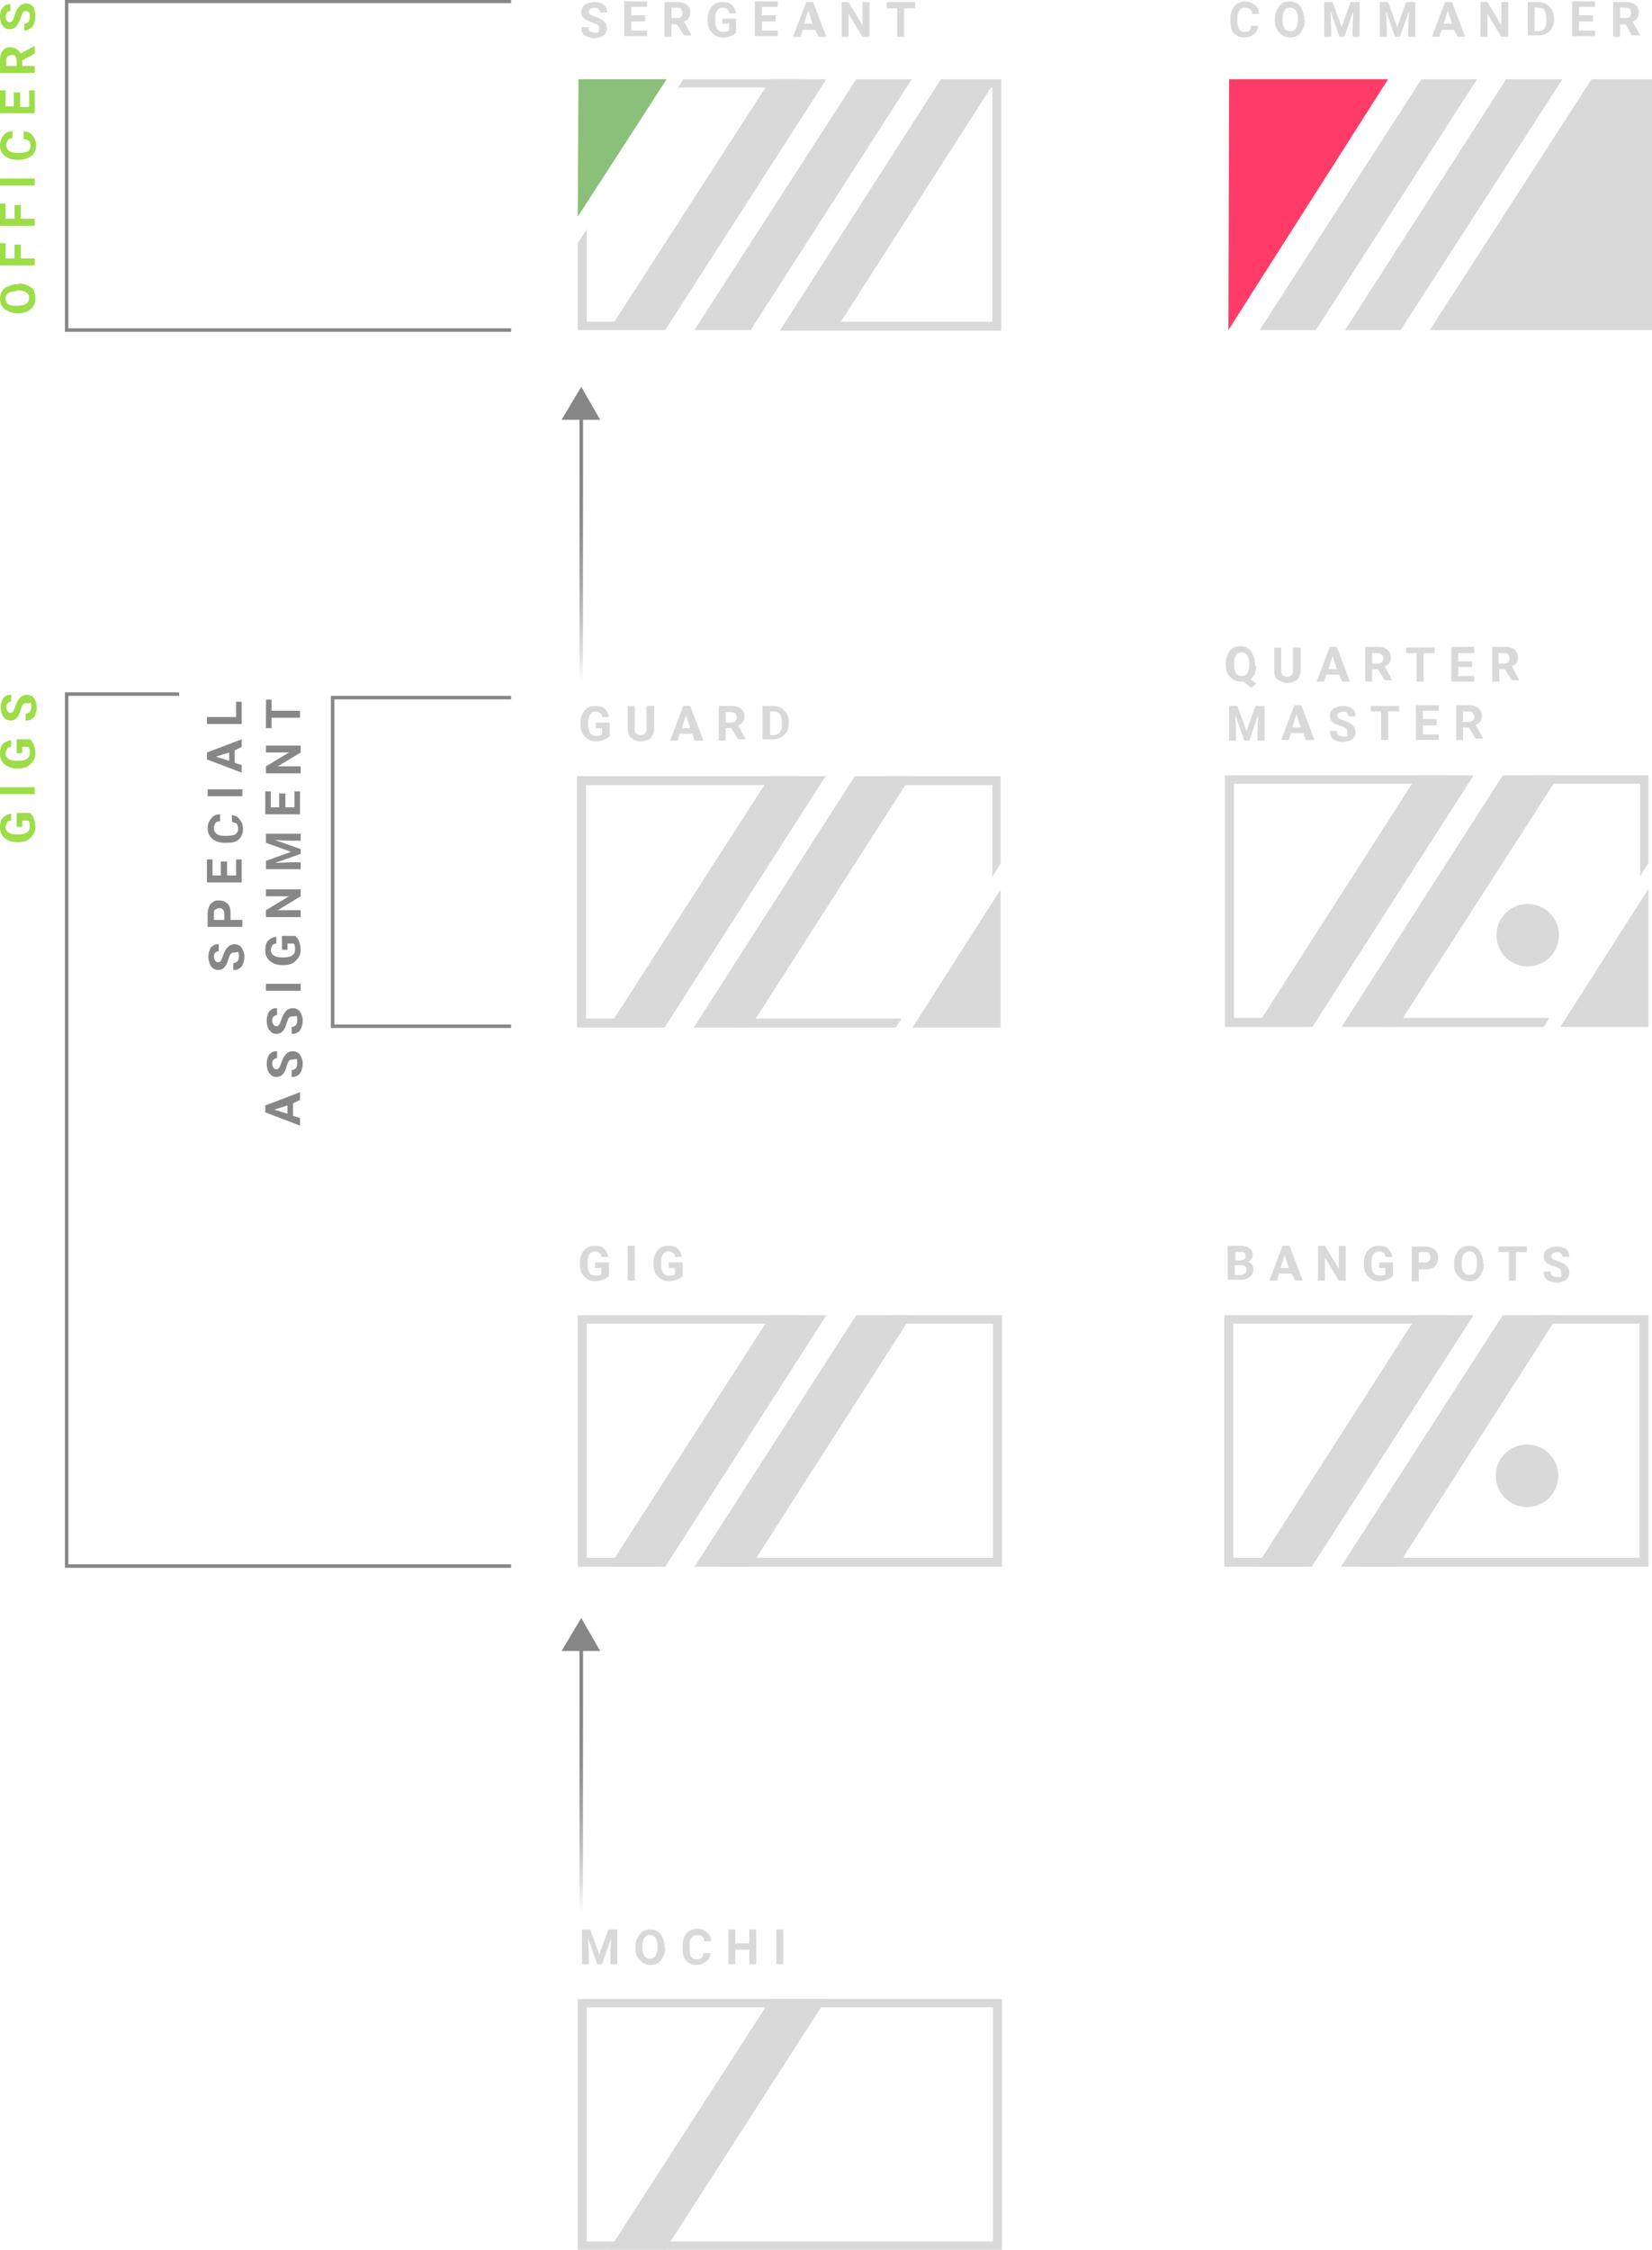 <?xml version="1.0" encoding="utf-8"?>
<!-- Generator: Adobe Illustrator 26.0.2, SVG Export Plug-In . SVG Version: 6.00 Build 0)  -->
<svg version="1.1" xmlns="http://www.w3.org/2000/svg" xmlns:xlink="http://www.w3.org/1999/xlink" x="0px" y="0px"
	 viewBox="0 0 237.9 323.8" style="enable-background:new 0 0 237.9 323.8;" xml:space="preserve">
<style type="text/css">
	.st0{fill:#8AC07A;}
	.st1{fill:#D9D9D9;}
	.st2{fill:#9CDD48;}
	.st3{fill:#878787;}
	.st4{fill:#FF3C67;}
	.st5{fill:none;stroke:#878787;stroke-width:0.5;stroke-miterlimit:10;}
	.st6{fill:none;stroke:url(#SVGID_1_);stroke-width:0.5;stroke-miterlimit:10;}
	.st7{fill:none;stroke:url(#SVGID_00000018201819366563588220000009316763398670825116_);stroke-width:0.5;stroke-miterlimit:10;}
	.st8{fill:none;stroke:url(#SVGID_00000178187327573955348510000010834219996293762209_);stroke-width:0.5;stroke-miterlimit:10;}
	.st9{fill:none;stroke:url(#SVGID_00000052102991664726277600000010290167835144413569_);stroke-width:0.5;stroke-miterlimit:10;}
</style>
<g id="Layer_1">
	<g>
		<polygon class="st0" points="96,11.4 83.3,11.4 83.2,31.2 		"/>
		<g>
			<polygon class="st1" points="123.3,11.4 100,47.5 108.1,47.5 131.3,11.4 			"/>
			<polygon class="st1" points="115.4,11.4 113.7,11.4 111,11.4 87.7,47.5 95.8,47.5 119,11.4 			"/>
			<path class="st1" d="M143.6,11.4H141h-5.5l-23.2,36.2h3.9h4.1h23.9V11.4H143.6z M143,46.3h-21.9l21.6-33.7h0.2V46.3z"/>
		</g>
		<g>
			<polygon class="st1" points="115.2,11.4 98.4,11.4 97.7,12.5 97.6,12.6 114.3,12.6 			"/>
			<polygon class="st1" points="92.1,46.3 84.5,46.3 84.5,33 83.2,35 83.2,47.5 91.3,47.5 			"/>
		</g>
		<g>
			<path class="st1" d="M86.3,4c0-0.2-0.1-0.3-0.2-0.4c-0.1-0.1-0.4-0.2-0.7-0.3C85,3.1,84.7,3,84.5,2.9c-0.6-0.3-0.8-0.7-0.8-1.2
				c0-0.3,0.1-0.5,0.2-0.7c0.2-0.2,0.4-0.4,0.7-0.5c0.3-0.1,0.6-0.2,1-0.2c0.4,0,0.7,0.1,1,0.2c0.3,0.1,0.5,0.3,0.6,0.5
				c0.2,0.2,0.2,0.5,0.2,0.8h-1c0-0.2-0.1-0.4-0.2-0.5c-0.1-0.1-0.3-0.2-0.6-0.2c-0.3,0-0.4,0.1-0.6,0.2c-0.1,0.1-0.2,0.2-0.2,0.4
				c0,0.2,0.1,0.3,0.2,0.4c0.2,0.1,0.4,0.2,0.7,0.3c0.6,0.2,1,0.4,1.3,0.7s0.4,0.6,0.4,1c0,0.4-0.2,0.8-0.5,1
				c-0.3,0.2-0.8,0.4-1.3,0.4c-0.4,0-0.7-0.1-1-0.2c-0.3-0.1-0.6-0.3-0.7-0.6c-0.2-0.2-0.2-0.5-0.2-0.8h1c0,0.5,0.3,0.8,1,0.8
				c0.2,0,0.4,0,0.6-0.1C86.2,4.3,86.3,4.2,86.3,4z"/>
			<path class="st1" d="M92.9,3.1h-2v1.3h2.3v0.8h-3.3v-5h3.3v0.8h-2.3v1.2h2V3.1z"/>
			<path class="st1" d="M97.5,3.5h-0.8v1.8h-1v-5h1.8c0.6,0,1,0.1,1.4,0.4s0.5,0.6,0.5,1.1c0,0.3-0.1,0.6-0.2,0.8
				c-0.1,0.2-0.4,0.4-0.7,0.5l1.1,2v0h-1.1L97.5,3.5z M96.7,2.6h0.8c0.3,0,0.5-0.1,0.6-0.2c0.1-0.1,0.2-0.3,0.2-0.5
				c0-0.2-0.1-0.4-0.2-0.6c-0.1-0.1-0.3-0.2-0.6-0.2h-0.8V2.6z"/>
			<path class="st1" d="M106,4.7c-0.2,0.2-0.4,0.4-0.8,0.5c-0.3,0.1-0.7,0.2-1.1,0.2c-0.4,0-0.8-0.1-1.1-0.3
				c-0.3-0.2-0.6-0.5-0.8-0.8c-0.2-0.4-0.3-0.8-0.3-1.3V2.7c0-0.5,0.1-0.9,0.3-1.3c0.2-0.4,0.4-0.6,0.7-0.8c0.3-0.2,0.7-0.3,1.1-0.3
				c0.6,0,1.1,0.1,1.4,0.4c0.3,0.3,0.5,0.7,0.6,1.2h-1c0-0.3-0.1-0.5-0.3-0.6c-0.2-0.1-0.4-0.2-0.6-0.2c-0.3,0-0.6,0.1-0.8,0.4
				S103,2.1,103,2.6V3c0,0.5,0.1,0.9,0.3,1.2s0.5,0.4,0.9,0.4c0.4,0,0.7-0.1,0.8-0.2V3.4H104V2.7h2V4.7z"/>
			<path class="st1" d="M111.7,3.1h-2v1.3h2.3v0.8h-3.3v-5h3.3v0.8h-2.3v1.2h2V3.1z"/>
			<path class="st1" d="M117.4,4.3h-1.8l-0.3,1h-1.1l1.9-5h1l1.9,5h-1.1L117.4,4.3z M115.8,3.4h1.2l-0.6-1.9L115.8,3.4z"/>
			<path class="st1" d="M125.2,5.3h-1l-2-3.3v3.3h-1v-5h1l2,3.3V0.3h1V5.3z"/>
			<path class="st1" d="M131.7,1.2h-1.5v4.1h-1V1.2h-1.5V0.3h4.1V1.2z"/>
		</g>
	</g>
	<g>
		<path class="st2" d="M2.7,40.8c0.5,0,0.9,0.1,1.3,0.3s0.7,0.4,0.9,0.7C5,42.2,5.1,42.5,5.1,43c0,0.4-0.1,0.8-0.3,1.1
			S4.3,44.6,4,44.8c-0.4,0.2-0.8,0.3-1.3,0.3H2.5c-0.5,0-0.9-0.1-1.3-0.3c-0.4-0.2-0.7-0.4-0.9-0.7C0.1,43.8,0,43.4,0,43
			s0.1-0.8,0.3-1.1c0.2-0.3,0.5-0.6,0.9-0.7c0.4-0.2,0.8-0.3,1.3-0.3H2.7z M2.4,41.9c-0.5,0-0.9,0.1-1.2,0.3S0.8,42.6,0.8,43
			c0,0.3,0.1,0.6,0.4,0.8C1.5,44,1.9,44,2.4,44h0.2c0.5,0,0.9-0.1,1.2-0.3s0.4-0.5,0.4-0.8c0-0.3-0.1-0.6-0.4-0.8
			c-0.3-0.2-0.7-0.3-1.2-0.3H2.4z"/>
		<path class="st2" d="M3,35.2v2h2v1h-5V35h0.8v2.2h1.3v-2H3z"/>
		<path class="st2" d="M3,29.5v2h2v1h-5v-3.2h0.8v2.2h1.3v-2H3z"/>
		<path class="st2" d="M5,25.7v1h-5v-1H5z"/>
		<path class="st2" d="M3.4,18.9c0.5,0,1,0.2,1.3,0.6c0.3,0.4,0.5,0.8,0.5,1.4c0,0.6-0.2,1.1-0.6,1.5C4,22.8,3.4,23,2.7,23H2.4
			c-0.5,0-0.9-0.1-1.3-0.3S0.5,22.3,0.3,22C0.1,21.7,0,21.3,0,20.9c0-0.6,0.2-1,0.5-1.4s0.7-0.6,1.3-0.6v1c-0.3,0-0.6,0.1-0.7,0.3
			c-0.1,0.2-0.2,0.4-0.2,0.7c0,0.3,0.1,0.6,0.4,0.8c0.2,0.2,0.6,0.3,1.1,0.3h0.4c0.5,0,0.9-0.1,1.2-0.2c0.2-0.2,0.4-0.4,0.4-0.8
			c0-0.3-0.1-0.6-0.2-0.7C3.9,20.1,3.7,20,3.4,20V18.9z"/>
		<path class="st2" d="M2.9,13.4v2h1.3V13H5v3.3h-5V13h0.8v2.3h1.2v-2H2.9z"/>
		<path class="st2" d="M3.2,8.7v0.8H5v1h-5V8.7c0-0.6,0.1-1,0.4-1.4s0.6-0.5,1.1-0.5c0.3,0,0.6,0.1,0.8,0.2C2.6,7.2,2.8,7.4,3,7.7
			l2-1.1h0v1.1L3.2,8.7z M2.4,9.5V8.7c0-0.3-0.1-0.5-0.2-0.6C2.1,7.9,1.9,7.9,1.7,7.9c-0.2,0-0.4,0.1-0.6,0.2C1,8.2,0.9,8.4,0.9,8.7
			v0.8H2.4z"/>
		<path class="st2" d="M3.7,1.6c-0.2,0-0.3,0.1-0.4,0.2C3.2,1.9,3.1,2.2,3,2.5C2.9,2.9,2.7,3.2,2.6,3.4C2.3,4,1.9,4.2,1.4,4.2
			C1.1,4.2,0.9,4.2,0.7,4C0.5,3.9,0.3,3.6,0.2,3.4C0.1,3.1,0,2.8,0,2.4c0-0.4,0.1-0.7,0.2-1C0.3,1.2,0.5,1,0.7,0.8
			C1,0.6,1.2,0.6,1.5,0.6v1C1.3,1.6,1.1,1.7,1,1.8C0.9,2,0.8,2.2,0.8,2.4C0.8,2.7,0.9,2.9,1,3c0.1,0.1,0.2,0.2,0.4,0.2
			c0.2,0,0.3-0.1,0.4-0.2C1.9,2.8,2,2.6,2.1,2.2c0.2-0.6,0.4-1,0.7-1.3s0.6-0.4,1-0.4c0.4,0,0.8,0.2,1,0.5C5,1.4,5.1,1.8,5.1,2.4
			c0,0.4-0.1,0.7-0.2,1C4.8,3.7,4.6,4,4.3,4.1C4.1,4.3,3.8,4.4,3.5,4.4v-1c0.5,0,0.8-0.3,0.8-1c0-0.2,0-0.4-0.1-0.6
			C4.1,1.7,3.9,1.6,3.7,1.6z"/>
	</g>
	<g>
		<path class="st2" d="M4.4,117.1c0.2,0.2,0.4,0.4,0.5,0.8c0.1,0.3,0.2,0.7,0.2,1.1c0,0.4-0.1,0.8-0.3,1.1c-0.2,0.3-0.5,0.6-0.8,0.8
			c-0.4,0.2-0.8,0.3-1.3,0.3H2.4c-0.5,0-0.9-0.1-1.3-0.3c-0.4-0.2-0.6-0.4-0.8-0.7c-0.2-0.3-0.3-0.7-0.3-1.1c0-0.6,0.1-1.1,0.4-1.4
			c0.3-0.3,0.7-0.5,1.2-0.6v1c-0.3,0-0.5,0.1-0.6,0.3c-0.1,0.2-0.2,0.4-0.2,0.6c0,0.3,0.1,0.6,0.4,0.8s0.7,0.3,1.2,0.3h0.3
			c0.5,0,0.9-0.1,1.2-0.3s0.4-0.5,0.4-0.9c0-0.4-0.1-0.7-0.2-0.8H3.2v0.9H2.4v-2H4.4z"/>
		<path class="st2" d="M5,113.3v1h-5v-1H5z"/>
		<path class="st2" d="M4.4,106.5c0.2,0.2,0.4,0.4,0.5,0.8c0.1,0.3,0.2,0.7,0.2,1.1c0,0.4-0.1,0.8-0.3,1.1c-0.2,0.3-0.5,0.6-0.8,0.8
			c-0.4,0.2-0.8,0.3-1.3,0.3H2.4c-0.5,0-0.9-0.1-1.3-0.3c-0.4-0.2-0.6-0.4-0.8-0.7c-0.2-0.3-0.3-0.7-0.3-1.1c0-0.6,0.1-1.1,0.4-1.4
			c0.3-0.3,0.7-0.5,1.2-0.6v1c-0.3,0-0.5,0.1-0.6,0.3c-0.1,0.2-0.2,0.4-0.2,0.6c0,0.3,0.1,0.6,0.4,0.8s0.7,0.3,1.2,0.3h0.3
			c0.5,0,0.9-0.1,1.2-0.3s0.4-0.5,0.4-0.9c0-0.4-0.1-0.7-0.2-0.8H3.2v0.9H2.4v-2H4.4z"/>
		<path class="st2" d="M3.7,101.2c-0.2,0-0.3,0.1-0.4,0.2c-0.1,0.1-0.2,0.4-0.3,0.7c-0.1,0.4-0.2,0.6-0.3,0.8
			c-0.3,0.6-0.7,0.8-1.2,0.8c-0.3,0-0.5-0.1-0.7-0.2c-0.2-0.2-0.4-0.4-0.5-0.7c-0.1-0.3-0.2-0.6-0.2-1c0-0.4,0.1-0.7,0.2-1
			c0.1-0.3,0.3-0.5,0.5-0.6c0.2-0.2,0.5-0.2,0.8-0.2v1c-0.2,0-0.4,0.1-0.5,0.2c-0.1,0.1-0.2,0.3-0.2,0.6c0,0.3,0.1,0.4,0.2,0.6
			c0.1,0.1,0.2,0.2,0.4,0.2c0.2,0,0.3-0.1,0.4-0.2c0.1-0.2,0.2-0.4,0.3-0.7c0.2-0.6,0.4-1,0.7-1.3s0.6-0.4,1-0.4
			c0.4,0,0.8,0.2,1,0.5c0.2,0.3,0.4,0.8,0.4,1.3c0,0.4-0.1,0.7-0.2,1c-0.1,0.3-0.3,0.6-0.6,0.7c-0.2,0.2-0.5,0.2-0.8,0.2v-1
			c0.5,0,0.8-0.3,0.8-1c0-0.2,0-0.4-0.1-0.6C4.1,101.3,3.9,101.2,3.7,101.2z"/>
	</g>
	<g>
		<polygon class="st1" points="224.7,147.8 237.4,147.8 237.4,127.9 		"/>
		<g>
			<polygon class="st1" points="216.4,111.6 193.2,147.8 201.2,147.8 224.5,111.6 			"/>
			<polygon class="st1" points="208.6,111.6 206.9,111.6 204.1,111.6 180.9,147.8 189,147.8 212.2,111.6 			"/>
		</g>
		<g>
			<polygon class="st1" points="198.8,147.8 222.3,147.8 223,146.7 223.1,146.5 199.6,146.5 			"/>
			<polygon class="st1" points="219.8,112.8 236.2,112.8 236.2,126.1 237.4,124.2 237.4,111.6 220.7,111.6 			"/>
		</g>
		<polygon class="st1" points="187.5,147.8 188.3,146.5 177.7,146.5 177.7,112.8 207.7,112.8 208.5,111.6 176.4,111.6 176.4,147.8 
					"/>
		<circle class="st1" cx="220" cy="134.6" r="4.5"/>
		<g>
			<path class="st1" d="M180.9,95.8c0,0.5-0.1,0.9-0.2,1.2c-0.2,0.3-0.4,0.6-0.6,0.8l0.8,0.6l-0.7,0.6l-1.1-0.9c-0.1,0-0.2,0-0.4,0
				c-0.4,0-0.8-0.1-1.1-0.3c-0.3-0.2-0.6-0.5-0.8-0.8c-0.2-0.4-0.3-0.8-0.3-1.3v-0.2c0-0.5,0.1-0.9,0.3-1.3c0.2-0.4,0.4-0.7,0.7-0.9
				c0.3-0.2,0.7-0.3,1.1-0.3c0.4,0,0.8,0.1,1.1,0.3c0.3,0.2,0.6,0.5,0.7,0.9c0.2,0.4,0.3,0.8,0.3,1.3V95.8z M179.9,95.5
				c0-0.5-0.1-0.9-0.3-1.2c-0.2-0.3-0.5-0.4-0.8-0.4c-0.3,0-0.6,0.1-0.8,0.4c-0.2,0.3-0.3,0.7-0.3,1.2v0.2c0,0.5,0.1,0.9,0.3,1.2
				c0.2,0.3,0.5,0.4,0.8,0.4c0.3,0,0.6-0.1,0.8-0.4c0.2-0.3,0.3-0.7,0.3-1.2V95.5z"/>
			<path class="st1" d="M187.3,93.2v3.3c0,0.5-0.2,1-0.5,1.3c-0.3,0.3-0.8,0.5-1.4,0.5c-0.6,0-1-0.2-1.4-0.5s-0.5-0.7-0.5-1.3v-3.3
				h1v3.3c0,0.3,0.1,0.6,0.2,0.7c0.2,0.1,0.4,0.2,0.6,0.2c0.6,0,0.9-0.3,0.9-0.9v-3.3H187.3z"/>
			<path class="st1" d="M192.8,97.1H191l-0.3,1h-1.1l1.9-5h1l1.9,5h-1.1L192.8,97.1z M191.3,96.3h1.2l-0.6-1.9L191.3,96.3z"/>
			<path class="st1" d="M198.4,96.3h-0.8v1.8h-1v-5h1.8c0.6,0,1,0.1,1.4,0.4c0.3,0.3,0.5,0.6,0.5,1.1c0,0.3-0.1,0.6-0.2,0.8
				c-0.1,0.2-0.4,0.4-0.7,0.5l1.1,2v0h-1.1L198.4,96.3z M197.6,95.5h0.8c0.3,0,0.5-0.1,0.6-0.2c0.1-0.1,0.2-0.3,0.2-0.5
				c0-0.2-0.1-0.4-0.2-0.6c-0.1-0.1-0.3-0.2-0.6-0.2h-0.8V95.5z"/>
			<path class="st1" d="M206.5,94H205v4.1h-1V94h-1.5v-0.8h4.1V94z"/>
			<path class="st1" d="M212,96h-2v1.3h2.3v0.8H209v-5h3.3V94H210v1.2h2V96z"/>
			<path class="st1" d="M216.7,96.3h-0.8v1.8h-1v-5h1.8c0.6,0,1,0.1,1.4,0.4c0.3,0.3,0.5,0.6,0.5,1.1c0,0.3-0.1,0.6-0.2,0.8
				c-0.1,0.2-0.4,0.4-0.7,0.5l1.1,2v0h-1.1L216.7,96.3z M215.8,95.5h0.8c0.3,0,0.5-0.1,0.6-0.2c0.1-0.1,0.2-0.3,0.2-0.5
				c0-0.2-0.1-0.4-0.2-0.6c-0.1-0.1-0.3-0.2-0.6-0.2h-0.8V95.5z"/>
			<path class="st1" d="M178.2,101.6l1.3,3.6l1.3-3.6h1.3v5h-1v-1.4l0.1-2.3l-1.3,3.7h-0.7l-1.3-3.7l0.1,2.3v1.4h-1v-5H178.2z"/>
			<path class="st1" d="M187.7,105.5h-1.8l-0.3,1h-1.1l1.9-5h1l1.9,5H188L187.7,105.5z M186.1,104.7h1.2l-0.6-1.9L186.1,104.7z"/>
			<path class="st1" d="M194,105.2c0-0.2-0.1-0.3-0.2-0.4c-0.1-0.1-0.4-0.2-0.7-0.3c-0.4-0.1-0.6-0.2-0.8-0.3
				c-0.6-0.3-0.8-0.7-0.8-1.2c0-0.3,0.1-0.5,0.2-0.7c0.2-0.2,0.4-0.4,0.7-0.5c0.3-0.1,0.6-0.2,1-0.2c0.4,0,0.7,0.1,1,0.2
				c0.3,0.1,0.5,0.3,0.6,0.5c0.2,0.2,0.2,0.5,0.2,0.8h-1c0-0.2-0.1-0.4-0.2-0.5c-0.1-0.1-0.3-0.2-0.6-0.2c-0.3,0-0.4,0.1-0.6,0.2
				c-0.1,0.1-0.2,0.2-0.2,0.4c0,0.2,0.1,0.3,0.2,0.4s0.4,0.2,0.7,0.3c0.6,0.2,1,0.4,1.3,0.7s0.4,0.6,0.4,1c0,0.4-0.2,0.8-0.5,1
				c-0.3,0.2-0.8,0.4-1.3,0.4c-0.4,0-0.7-0.1-1-0.2c-0.3-0.1-0.6-0.3-0.7-0.6s-0.2-0.5-0.2-0.8h1c0,0.5,0.3,0.8,1,0.8
				c0.2,0,0.4,0,0.6-0.1C194,105.6,194,105.4,194,105.2z"/>
			<path class="st1" d="M201.4,102.4h-1.5v4.1h-1v-4.1h-1.5v-0.8h4.1V102.4z"/>
			<path class="st1" d="M206.9,104.4h-2v1.3h2.3v0.8h-3.3v-5h3.3v0.8h-2.3v1.2h2V104.4z"/>
			<path class="st1" d="M211.5,104.7h-0.8v1.8h-1v-5h1.8c0.6,0,1,0.1,1.4,0.4c0.3,0.3,0.5,0.6,0.5,1.1c0,0.3-0.1,0.6-0.2,0.8
				c-0.1,0.2-0.4,0.4-0.7,0.5l1.1,2v0h-1.1L211.5,104.7z M210.7,103.9h0.8c0.3,0,0.5-0.1,0.6-0.2c0.1-0.1,0.2-0.3,0.2-0.5
				c0-0.2-0.1-0.4-0.2-0.6c-0.1-0.1-0.3-0.2-0.6-0.2h-0.8V103.9z"/>
		</g>
	</g>
	<g>
		<path class="st1" d="M87.6,183.7c-0.2,0.2-0.4,0.4-0.8,0.5c-0.3,0.1-0.7,0.2-1.1,0.2c-0.4,0-0.8-0.1-1.1-0.3
			c-0.3-0.2-0.6-0.5-0.8-0.8c-0.2-0.4-0.3-0.8-0.3-1.3v-0.3c0-0.5,0.1-0.9,0.3-1.3c0.2-0.4,0.4-0.6,0.7-0.8c0.3-0.2,0.7-0.3,1.1-0.3
			c0.6,0,1.1,0.1,1.4,0.4c0.3,0.3,0.5,0.7,0.6,1.2h-1c0-0.3-0.1-0.5-0.3-0.6c-0.2-0.1-0.4-0.2-0.6-0.2c-0.3,0-0.6,0.1-0.8,0.4
			s-0.3,0.7-0.3,1.2v0.3c0,0.5,0.1,0.9,0.3,1.2s0.5,0.4,0.9,0.4c0.4,0,0.7-0.1,0.8-0.2v-0.9h-0.9v-0.8h2V183.7z"/>
		<path class="st1" d="M91.4,184.3h-1v-5h1V184.3z"/>
		<path class="st1" d="M98.2,183.7c-0.2,0.2-0.4,0.4-0.8,0.5c-0.3,0.1-0.7,0.2-1.1,0.2c-0.4,0-0.8-0.1-1.1-0.3
			c-0.3-0.2-0.6-0.5-0.8-0.8c-0.2-0.4-0.3-0.8-0.3-1.3v-0.3c0-0.5,0.1-0.9,0.3-1.3c0.2-0.4,0.4-0.6,0.7-0.8c0.3-0.2,0.7-0.3,1.1-0.3
			c0.6,0,1.1,0.1,1.4,0.4c0.3,0.3,0.5,0.7,0.6,1.2h-1c0-0.3-0.1-0.5-0.3-0.6c-0.2-0.1-0.4-0.2-0.6-0.2c-0.3,0-0.6,0.1-0.8,0.4
			s-0.3,0.7-0.3,1.2v0.3c0,0.5,0.1,0.9,0.3,1.2s0.5,0.4,0.9,0.4c0.4,0,0.7-0.1,0.8-0.2v-0.9h-0.9v-0.8h2V183.7z"/>
	</g>
	<g>
		<polygon class="st1" points="123.3,189.3 100,225.5 108.1,225.5 131.3,189.3 		"/>
		<polygon class="st1" points="115.4,189.3 113.7,189.3 111,189.3 87.7,225.5 95.8,225.5 119,189.3 		"/>
	</g>
	<polygon class="st1" points="94.3,225.5 95.2,224.2 84.5,224.2 84.5,190.5 114.5,190.5 115.4,189.3 83.2,189.3 83.2,225.5 	"/>
	<polygon class="st1" points="128.2,189.3 127.3,190.5 143,190.5 143,224.2 104,224.2 103.2,225.5 144.3,225.5 144.3,189.3 	"/>
	<g>
		<path class="st1" d="M176.8,184.3v-5h1.7c0.6,0,1.1,0.1,1.4,0.3c0.3,0.2,0.5,0.6,0.5,1c0,0.2-0.1,0.5-0.2,0.6
			c-0.1,0.2-0.3,0.3-0.5,0.4c0.3,0.1,0.5,0.2,0.6,0.4c0.1,0.2,0.2,0.4,0.2,0.7c0,0.5-0.2,0.8-0.5,1.1c-0.3,0.2-0.7,0.4-1.3,0.4
			H176.8z M177.8,181.4h0.8c0.5,0,0.8-0.2,0.8-0.6c0-0.2-0.1-0.4-0.2-0.5c-0.1-0.1-0.3-0.1-0.6-0.1h-0.7V181.4z M177.8,182.2v1.3
			h0.9c0.2,0,0.4-0.1,0.6-0.2c0.1-0.1,0.2-0.3,0.2-0.5c0-0.5-0.2-0.7-0.7-0.7H177.8z"/>
		<path class="st1" d="M186,183.3h-1.8l-0.3,1h-1.1l1.9-5h1l1.9,5h-1.1L186,183.3z M184.4,182.5h1.2l-0.6-1.9L184.4,182.5z"/>
		<path class="st1" d="M193.8,184.3h-1l-2-3.3v3.3h-1v-5h1l2,3.3v-3.3h1V184.3z"/>
		<path class="st1" d="M200.5,183.7c-0.2,0.2-0.4,0.4-0.8,0.5c-0.3,0.1-0.7,0.2-1.1,0.2c-0.4,0-0.8-0.1-1.1-0.3
			c-0.3-0.2-0.6-0.5-0.8-0.8s-0.3-0.8-0.3-1.3v-0.3c0-0.5,0.1-0.9,0.3-1.3c0.2-0.4,0.4-0.6,0.7-0.8c0.3-0.2,0.7-0.3,1.1-0.3
			c0.6,0,1.1,0.1,1.4,0.4c0.3,0.3,0.5,0.7,0.6,1.2h-1c0-0.3-0.1-0.5-0.3-0.6s-0.4-0.2-0.6-0.2c-0.3,0-0.6,0.1-0.8,0.4
			c-0.2,0.3-0.3,0.7-0.3,1.2v0.3c0,0.5,0.1,0.9,0.3,1.2s0.5,0.4,0.9,0.4c0.4,0,0.7-0.1,0.8-0.2v-0.9h-0.9v-0.8h2V183.7z"/>
		<path class="st1" d="M204.3,182.6v1.8h-1v-5h1.9c0.4,0,0.7,0.1,1,0.2c0.3,0.1,0.5,0.3,0.7,0.6c0.2,0.3,0.2,0.5,0.2,0.9
			c0,0.5-0.2,0.9-0.5,1.2c-0.3,0.3-0.8,0.4-1.4,0.4H204.3z M204.3,181.7h0.9c0.3,0,0.5-0.1,0.6-0.2s0.2-0.3,0.2-0.5
			c0-0.2-0.1-0.4-0.2-0.6s-0.3-0.2-0.6-0.2h-0.9V181.7z"/>
		<path class="st1" d="M213.7,181.9c0,0.5-0.1,0.9-0.3,1.3c-0.2,0.4-0.4,0.7-0.7,0.9c-0.3,0.2-0.7,0.3-1.1,0.3
			c-0.4,0-0.8-0.1-1.1-0.3c-0.3-0.2-0.6-0.5-0.8-0.8c-0.2-0.4-0.3-0.8-0.3-1.3v-0.2c0-0.5,0.1-0.9,0.3-1.3c0.2-0.4,0.4-0.7,0.7-0.9
			c0.3-0.2,0.7-0.3,1.1-0.3c0.4,0,0.8,0.1,1.1,0.3c0.3,0.2,0.6,0.5,0.7,0.9c0.2,0.4,0.3,0.8,0.3,1.3V181.9z M212.7,181.7
			c0-0.5-0.1-0.9-0.3-1.2c-0.2-0.3-0.5-0.4-0.8-0.4c-0.3,0-0.6,0.1-0.8,0.4c-0.2,0.3-0.3,0.7-0.3,1.2v0.2c0,0.5,0.1,0.9,0.3,1.2
			c0.2,0.3,0.5,0.4,0.8,0.4c0.3,0,0.6-0.1,0.8-0.4c0.2-0.3,0.3-0.7,0.3-1.2V181.7z"/>
		<path class="st1" d="M219.8,180.2h-1.5v4.1h-1v-4.1h-1.5v-0.8h4.1V180.2z"/>
		<path class="st1" d="M224.8,183c0-0.2-0.1-0.3-0.2-0.4c-0.1-0.1-0.4-0.2-0.7-0.3c-0.4-0.1-0.6-0.2-0.8-0.3
			c-0.6-0.3-0.8-0.7-0.8-1.2c0-0.3,0.1-0.5,0.2-0.7c0.2-0.2,0.4-0.4,0.7-0.5c0.3-0.1,0.6-0.2,1-0.2c0.4,0,0.7,0.1,1,0.2
			c0.3,0.1,0.5,0.3,0.6,0.5c0.2,0.2,0.2,0.5,0.2,0.8h-1c0-0.2-0.1-0.4-0.2-0.5c-0.1-0.1-0.3-0.2-0.6-0.2c-0.2,0-0.4,0.1-0.6,0.2
			c-0.1,0.1-0.2,0.2-0.2,0.4c0,0.2,0.1,0.3,0.2,0.4c0.2,0.1,0.4,0.2,0.7,0.3c0.6,0.2,1,0.4,1.3,0.7s0.4,0.6,0.4,1
			c0,0.4-0.2,0.8-0.5,1c-0.3,0.2-0.8,0.4-1.3,0.4c-0.4,0-0.7-0.1-1-0.2c-0.3-0.1-0.6-0.3-0.7-0.6c-0.2-0.2-0.2-0.5-0.2-0.8h1
			c0,0.5,0.3,0.8,1,0.8c0.2,0,0.4,0,0.6-0.1C224.8,183.3,224.8,183.2,224.8,183z"/>
	</g>
	<g>
		<polygon class="st1" points="216.4,189.3 193.1,225.5 201.2,225.5 224.4,189.3 		"/>
		<polygon class="st1" points="208.5,189.3 206.9,189.3 204.1,189.3 180.9,225.5 188.9,225.5 212.2,189.3 		"/>
	</g>
	<polygon class="st1" points="187.4,225.5 188.3,224.2 177.6,224.2 177.6,190.5 207.6,190.5 208.5,189.3 176.3,189.3 176.3,225.5 	
		"/>
	<polygon class="st1" points="221.3,189.3 220.4,190.5 236.1,190.5 236.1,224.2 197.1,224.2 196.3,225.5 237.4,225.5 237.4,189.3 	
		"/>
	<circle class="st1" cx="219.9" cy="212.4" r="4.5"/>
	<g>
		<path class="st1" d="M85,277.7l1.3,3.6l1.3-3.6h1.3v5h-1v-1.4L88,279l-1.3,3.7h-0.7l-1.3-3.7l0.1,2.3v1.4h-1v-5H85z"/>
		<path class="st1" d="M95.8,280.3c0,0.5-0.1,0.9-0.3,1.3s-0.4,0.7-0.7,0.9c-0.3,0.2-0.7,0.3-1.1,0.3c-0.4,0-0.8-0.1-1.1-0.3
			s-0.6-0.5-0.8-0.8c-0.2-0.4-0.3-0.8-0.3-1.3v-0.2c0-0.5,0.1-0.9,0.3-1.3c0.2-0.4,0.4-0.7,0.7-0.9c0.3-0.2,0.7-0.3,1.1-0.3
			s0.8,0.1,1.1,0.3c0.3,0.2,0.6,0.5,0.7,0.9c0.2,0.4,0.3,0.8,0.3,1.3V280.3z M94.7,280.1c0-0.5-0.1-0.9-0.3-1.2s-0.5-0.4-0.8-0.4
			c-0.3,0-0.6,0.1-0.8,0.4c-0.2,0.3-0.3,0.7-0.3,1.2v0.2c0,0.5,0.1,0.9,0.3,1.2s0.5,0.4,0.8,0.4c0.3,0,0.6-0.1,0.8-0.4
			c0.2-0.3,0.3-0.7,0.3-1.2V280.1z"/>
		<path class="st1" d="M102.3,281c0,0.5-0.2,1-0.6,1.3c-0.4,0.3-0.8,0.5-1.4,0.5c-0.6,0-1.1-0.2-1.5-0.6c-0.4-0.4-0.5-1-0.5-1.8V280
			c0-0.5,0.1-0.9,0.3-1.3s0.4-0.6,0.7-0.8c0.3-0.2,0.7-0.3,1.1-0.3c0.6,0,1,0.2,1.4,0.5s0.6,0.7,0.6,1.3h-1c0-0.3-0.1-0.6-0.3-0.7
			c-0.2-0.1-0.4-0.2-0.7-0.2c-0.3,0-0.6,0.1-0.8,0.4c-0.2,0.2-0.3,0.6-0.3,1.1v0.4c0,0.5,0.1,0.9,0.2,1.2c0.2,0.2,0.4,0.4,0.8,0.4
			c0.3,0,0.6-0.1,0.7-0.2c0.2-0.1,0.2-0.4,0.3-0.7H102.3z"/>
		<path class="st1" d="M108.9,282.7h-1v-2.1h-2v2.1h-1v-5h1v2h2v-2h1V282.7z"/>
		<path class="st1" d="M112.8,282.7h-1v-5h1V282.7z"/>
	</g>
	<g>
		<polygon class="st1" points="115.4,287.7 113.7,287.7 111,287.7 87.7,323.8 95.8,323.8 119,287.7 		"/>
	</g>
	<polygon class="st1" points="94.3,323.8 95.2,322.6 84.5,322.6 84.5,288.9 114.5,288.9 115.4,287.7 83.2,287.7 83.2,323.8 	"/>
	<polygon class="st1" points="115.4,287.7 114.5,288.9 143,288.9 143,322.6 95.2,322.6 94.3,323.8 144.3,323.8 144.3,287.7 	"/>
	<g>
		<path class="st3" d="M33.6,137.1c-0.2,0-0.3,0.1-0.4,0.2c-0.1,0.1-0.2,0.4-0.3,0.7c-0.1,0.4-0.2,0.6-0.3,0.8
			c-0.3,0.6-0.7,0.8-1.2,0.8c-0.3,0-0.5-0.1-0.7-0.2c-0.2-0.2-0.4-0.4-0.5-0.7c-0.1-0.3-0.2-0.6-0.2-1c0-0.4,0.1-0.7,0.2-1
			c0.1-0.3,0.3-0.5,0.5-0.6c0.2-0.2,0.5-0.2,0.8-0.2v1c-0.2,0-0.4,0.1-0.5,0.2c-0.1,0.1-0.2,0.3-0.2,0.6c0,0.3,0.1,0.4,0.2,0.6
			c0.1,0.1,0.2,0.2,0.4,0.2c0.2,0,0.3-0.1,0.4-0.2c0.1-0.2,0.2-0.4,0.3-0.7c0.2-0.6,0.4-1,0.7-1.3s0.6-0.4,1-0.4
			c0.4,0,0.8,0.2,1,0.5c0.2,0.3,0.4,0.8,0.4,1.3c0,0.4-0.1,0.7-0.2,1c-0.1,0.3-0.3,0.6-0.6,0.7c-0.2,0.2-0.5,0.2-0.8,0.2v-1
			c0.5,0,0.8-0.3,0.8-1c0-0.2,0-0.4-0.1-0.6C33.9,137.1,33.7,137.1,33.6,137.1z"/>
		<path class="st3" d="M33.1,132.4h1.8v1h-5v-1.9c0-0.4,0.1-0.7,0.2-1c0.1-0.3,0.3-0.5,0.6-0.7c0.3-0.2,0.5-0.2,0.9-0.2
			c0.5,0,0.9,0.2,1.2,0.5c0.3,0.3,0.4,0.8,0.4,1.4V132.4z M32.3,132.4v-0.9c0-0.3-0.1-0.5-0.2-0.6c-0.1-0.1-0.3-0.2-0.5-0.2
			c-0.2,0-0.4,0.1-0.6,0.2s-0.2,0.3-0.2,0.6v0.9H32.3z"/>
		<path class="st3" d="M32.7,124v2H34v-2.3h0.8v3.3h-5v-3.3h0.8v2.3h1.2v-2H32.7z"/>
		<path class="st3" d="M33.2,117.3c0.5,0,1,0.2,1.3,0.6c0.3,0.4,0.5,0.8,0.5,1.4c0,0.6-0.2,1.1-0.6,1.5c-0.4,0.4-1,0.5-1.8,0.5h-0.3
			c-0.5,0-0.9-0.1-1.3-0.3s-0.6-0.4-0.8-0.7c-0.2-0.3-0.3-0.7-0.3-1.1c0-0.6,0.2-1,0.5-1.4s0.7-0.6,1.3-0.6v1
			c-0.3,0-0.6,0.1-0.7,0.3c-0.1,0.2-0.2,0.4-0.2,0.7c0,0.3,0.1,0.6,0.4,0.8c0.2,0.2,0.6,0.3,1.1,0.3h0.4c0.5,0,0.9-0.1,1.2-0.2
			c0.2-0.2,0.4-0.4,0.4-0.8c0-0.3-0.1-0.6-0.2-0.7c-0.1-0.2-0.4-0.2-0.7-0.3V117.3z"/>
		<path class="st3" d="M34.9,113.6v1h-5v-1H34.9z"/>
		<path class="st3" d="M33.8,108v1.8l1,0.3v1.1l-5-1.9v-1l5-1.9v1.1L33.8,108z M33,109.5v-1.2l-1.9,0.6L33,109.5z"/>
		<path class="st3" d="M34,103.2V101h0.8v3.2h-5v-1H34z"/>
		<path class="st3" d="M42.2,158.8v1.8l1,0.3v1.1l-5-1.9v-1l5-1.9v1.1L42.2,158.8z M41.4,160.3v-1.2l-1.9,0.6L41.4,160.3z"/>
		<path class="st3" d="M42,152.5c-0.2,0-0.3,0.1-0.4,0.2c-0.1,0.1-0.2,0.4-0.3,0.7c-0.1,0.4-0.2,0.6-0.3,0.8
			c-0.3,0.6-0.7,0.8-1.2,0.8c-0.3,0-0.5-0.1-0.7-0.2c-0.2-0.2-0.4-0.4-0.5-0.7c-0.1-0.3-0.2-0.6-0.2-1c0-0.4,0.1-0.7,0.2-1
			c0.1-0.3,0.3-0.5,0.5-0.6c0.2-0.2,0.5-0.2,0.8-0.2v1c-0.2,0-0.4,0.1-0.5,0.2c-0.1,0.1-0.2,0.3-0.2,0.6c0,0.3,0.1,0.4,0.2,0.6
			c0.1,0.1,0.2,0.2,0.4,0.2c0.2,0,0.3-0.1,0.4-0.2c0.1-0.2,0.2-0.4,0.3-0.7c0.2-0.6,0.4-1,0.7-1.3s0.6-0.4,1-0.4
			c0.4,0,0.8,0.2,1,0.5c0.2,0.3,0.4,0.8,0.4,1.3c0,0.4-0.1,0.7-0.2,1c-0.1,0.3-0.3,0.6-0.6,0.7c-0.2,0.2-0.5,0.2-0.8,0.2v-1
			c0.5,0,0.8-0.3,0.8-1c0-0.2,0-0.4-0.1-0.6C42.3,152.5,42.1,152.5,42,152.5z"/>
		<path class="st3" d="M42,146.3c-0.2,0-0.3,0.1-0.4,0.2c-0.1,0.1-0.2,0.4-0.3,0.7c-0.1,0.4-0.2,0.6-0.3,0.8
			c-0.3,0.6-0.7,0.8-1.2,0.8c-0.3,0-0.5-0.1-0.7-0.2c-0.2-0.2-0.4-0.4-0.5-0.7c-0.1-0.3-0.2-0.6-0.2-1c0-0.4,0.1-0.7,0.2-1
			c0.1-0.3,0.3-0.5,0.5-0.6c0.2-0.2,0.5-0.2,0.8-0.2v1c-0.2,0-0.4,0.1-0.5,0.2c-0.1,0.1-0.2,0.3-0.2,0.6c0,0.3,0.1,0.4,0.2,0.6
			c0.1,0.1,0.2,0.2,0.4,0.2c0.2,0,0.3-0.1,0.4-0.2c0.1-0.2,0.2-0.4,0.3-0.7c0.2-0.6,0.4-1,0.7-1.3s0.6-0.4,1-0.4
			c0.4,0,0.8,0.2,1,0.5c0.2,0.3,0.4,0.8,0.4,1.3c0,0.4-0.1,0.7-0.2,1c-0.1,0.3-0.3,0.6-0.6,0.7c-0.2,0.2-0.5,0.2-0.8,0.2v-1
			c0.5,0,0.8-0.3,0.8-1c0-0.2,0-0.4-0.1-0.6C42.3,146.3,42.1,146.3,42,146.3z"/>
		<path class="st3" d="M43.3,141.6v1h-5v-1H43.3z"/>
		<path class="st3" d="M42.6,134.8c0.2,0.2,0.4,0.4,0.5,0.8c0.1,0.3,0.2,0.7,0.2,1.1c0,0.4-0.1,0.8-0.3,1.1
			c-0.2,0.3-0.5,0.6-0.8,0.8c-0.4,0.2-0.8,0.3-1.3,0.3h-0.3c-0.5,0-0.9-0.1-1.3-0.3c-0.4-0.2-0.6-0.4-0.8-0.7
			c-0.2-0.3-0.3-0.7-0.3-1.1c0-0.6,0.1-1.1,0.4-1.4c0.3-0.3,0.7-0.5,1.2-0.6v1c-0.3,0-0.5,0.1-0.6,0.3c-0.1,0.2-0.2,0.4-0.2,0.6
			c0,0.3,0.1,0.6,0.4,0.8s0.7,0.3,1.2,0.3h0.3c0.5,0,0.9-0.1,1.2-0.3s0.4-0.5,0.4-0.9c0-0.4-0.1-0.7-0.2-0.8h-0.9v0.9h-0.8v-2H42.6z
			"/>
		<path class="st3" d="M43.3,128v1l-3.3,2h3.3v1h-5v-1l3.3-2h-3.3v-1H43.3z"/>
		<path class="st3" d="M38.3,123.9l3.6-1.3l-3.6-1.3V120h5v1h-1.4l-2.3-0.1l3.7,1.3v0.7l-3.7,1.3l2.3-0.1h1.4v1h-5V123.9z"/>
		<path class="st3" d="M41.1,114.2v2h1.3v-2.3h0.8v3.3h-5v-3.3h0.8v2.3h1.2v-2H41.1z"/>
		<path class="st3" d="M43.3,107.3v1l-3.3,2h3.3v1h-5v-1l3.3-2h-3.3v-1H43.3z"/>
		<path class="st3" d="M39.1,100.8v1.5h4.1v1h-4.1v1.5h-0.8v-4.1H39.1z"/>
	</g>
	<g>
		<g>
			<path class="st1" d="M87.7,106c-0.2,0.2-0.4,0.4-0.8,0.5c-0.3,0.1-0.7,0.2-1.1,0.2c-0.4,0-0.8-0.1-1.1-0.3
				c-0.3-0.2-0.6-0.5-0.8-0.8c-0.2-0.4-0.3-0.8-0.3-1.3V104c0-0.5,0.1-0.9,0.3-1.3c0.2-0.4,0.4-0.6,0.7-0.8c0.3-0.2,0.7-0.3,1.1-0.3
				c0.6,0,1.1,0.1,1.4,0.4c0.3,0.3,0.5,0.7,0.6,1.2h-1c0-0.3-0.1-0.5-0.3-0.6c-0.2-0.1-0.4-0.2-0.6-0.2c-0.3,0-0.6,0.1-0.8,0.4
				s-0.3,0.7-0.3,1.2v0.3c0,0.5,0.1,0.9,0.3,1.2s0.5,0.4,0.9,0.4c0.4,0,0.7-0.1,0.8-0.2v-0.9h-0.9V104h2V106z"/>
			<path class="st1" d="M94.2,101.6v3.3c0,0.5-0.2,1-0.5,1.3c-0.3,0.3-0.8,0.5-1.4,0.5c-0.6,0-1-0.2-1.4-0.5s-0.5-0.7-0.5-1.3v-3.3
				h1v3.3c0,0.3,0.1,0.6,0.2,0.7c0.2,0.1,0.4,0.2,0.6,0.2c0.6,0,0.9-0.3,0.9-0.9v-3.3H94.2z"/>
			<path class="st1" d="M99.7,105.6h-1.8l-0.3,1h-1.1l1.9-5h1l1.9,5H100L99.7,105.6z M98.2,104.8h1.2l-0.6-1.9L98.2,104.8z"/>
			<path class="st1" d="M105.3,104.8h-0.8v1.8h-1v-5h1.8c0.6,0,1,0.1,1.4,0.4s0.5,0.6,0.5,1.1c0,0.3-0.1,0.6-0.2,0.8
				c-0.1,0.2-0.4,0.4-0.7,0.5l1.1,2v0h-1.1L105.3,104.8z M104.5,104h0.8c0.3,0,0.5-0.1,0.6-0.2c0.1-0.1,0.2-0.3,0.2-0.5
				c0-0.2-0.1-0.4-0.2-0.6c-0.1-0.1-0.3-0.2-0.6-0.2h-0.8V104z"/>
			<path class="st1" d="M109.8,106.6v-5h1.5c0.4,0,0.8,0.1,1.2,0.3c0.3,0.2,0.6,0.5,0.8,0.8c0.2,0.4,0.3,0.8,0.3,1.2v0.2
				c0,0.5-0.1,0.9-0.3,1.2c-0.2,0.4-0.5,0.6-0.8,0.8s-0.7,0.3-1.2,0.3H109.8z M110.9,102.5v3.3h0.5c0.4,0,0.7-0.1,0.9-0.4
				s0.3-0.6,0.3-1.1V104c0-0.5-0.1-0.9-0.3-1.2c-0.2-0.3-0.5-0.4-0.9-0.4H110.9z"/>
		</g>
		<g>
			<polygon class="st1" points="131.4,147.9 144.1,147.9 144.1,128 			"/>
			<g>
				<polygon class="st1" points="123.1,111.7 99.9,147.9 108,147.9 131.2,111.7 				"/>
				<polygon class="st1" points="115.3,111.7 113.6,111.7 110.9,111.7 87.6,147.9 95.7,147.9 118.9,111.7 				"/>
			</g>
			<g>
				<polygon class="st1" points="105.5,147.9 129,147.9 129.7,146.8 129.8,146.6 106.3,146.6 				"/>
				<polygon class="st1" points="126.6,113 142.9,113 142.9,126.2 144.1,124.3 144.1,111.7 127.4,111.7 				"/>
			</g>
			<polygon class="st1" points="94.2,147.9 95,146.6 84.4,146.6 84.4,113 114.4,113 115.3,111.7 83.1,111.7 83.1,147.9 			"/>
		</g>
	</g>
	<g>
		<g>
			<g>
				<polygon class="st4" points="177,11.4 176.9,47.5 199.9,11.4 				"/>
			</g>
		</g>
		<g>
			<polygon class="st1" points="225,11.4 216.9,11.4 193.7,47.5 201.7,47.5 			"/>
		</g>
		<g>
			<polygon class="st1" points="237.2,11.4 237.2,11.4 229.2,11.4 205.9,47.5 209.9,47.5 209.9,47.5 237.9,47.5 237.9,11.4 			"/>
		</g>
		<g>
			<polygon class="st1" points="212.7,11.4 204.7,11.4 181.4,47.5 189.5,47.5 			"/>
		</g>
		<g>
			<path class="st1" d="M181.2,3.6c0,0.5-0.2,1-0.6,1.3c-0.4,0.3-0.8,0.5-1.4,0.5c-0.6,0-1.1-0.2-1.5-0.6c-0.4-0.4-0.5-1-0.5-1.8
				V2.6c0-0.5,0.1-0.9,0.3-1.3c0.2-0.4,0.4-0.6,0.7-0.8c0.3-0.2,0.7-0.3,1.1-0.3c0.6,0,1,0.2,1.4,0.5c0.4,0.3,0.6,0.7,0.6,1.3h-1
				c0-0.3-0.1-0.6-0.3-0.7c-0.2-0.1-0.4-0.2-0.7-0.2c-0.3,0-0.6,0.1-0.8,0.4c-0.2,0.2-0.3,0.6-0.3,1.1V3c0,0.5,0.1,0.9,0.2,1.2
				c0.2,0.2,0.4,0.4,0.8,0.4c0.3,0,0.6-0.1,0.7-0.2c0.2-0.1,0.2-0.4,0.3-0.7H181.2z"/>
			<path class="st1" d="M187.9,2.9c0,0.5-0.1,0.9-0.3,1.3c-0.2,0.4-0.4,0.7-0.7,0.9c-0.3,0.2-0.7,0.3-1.1,0.3
				c-0.4,0-0.8-0.1-1.1-0.3c-0.3-0.2-0.6-0.5-0.8-0.8c-0.2-0.4-0.3-0.8-0.3-1.3V2.7c0-0.5,0.1-0.9,0.3-1.3c0.2-0.4,0.4-0.7,0.7-0.9
				c0.3-0.2,0.7-0.3,1.1-0.3c0.4,0,0.8,0.1,1.1,0.3c0.3,0.2,0.6,0.5,0.7,0.9c0.2,0.4,0.3,0.8,0.3,1.3V2.9z M186.9,2.7
				c0-0.5-0.1-0.9-0.3-1.2c-0.2-0.3-0.5-0.4-0.8-0.4c-0.3,0-0.6,0.1-0.8,0.4c-0.2,0.3-0.3,0.7-0.3,1.2v0.2c0,0.5,0.1,0.9,0.3,1.2
				c0.2,0.3,0.5,0.4,0.8,0.4c0.3,0,0.6-0.1,0.8-0.4c0.2-0.3,0.3-0.7,0.3-1.2V2.7z"/>
			<path class="st1" d="M191.9,0.3l1.3,3.6l1.3-3.6h1.3v5h-1V3.9l0.1-2.3l-1.3,3.7h-0.7l-1.3-3.7l0.1,2.3v1.4h-1v-5H191.9z"/>
			<path class="st1" d="M199.9,0.3l1.3,3.6l1.3-3.6h1.3v5h-1V3.9l0.1-2.3l-1.3,3.7h-0.7l-1.3-3.7l0.1,2.3v1.4h-1v-5H199.9z"/>
			<path class="st1" d="M209.4,4.3h-1.8l-0.3,1h-1.1l1.9-5h1l1.9,5h-1.1L209.4,4.3z M207.9,3.4h1.2l-0.6-1.9L207.9,3.4z"/>
			<path class="st1" d="M217.2,5.3h-1l-2-3.3v3.3h-1v-5h1l2,3.3V0.3h1V5.3z"/>
			<path class="st1" d="M220,5.3v-5h1.5c0.4,0,0.8,0.1,1.2,0.3c0.3,0.2,0.6,0.5,0.8,0.8c0.2,0.4,0.3,0.8,0.3,1.2v0.2
				c0,0.5-0.1,0.9-0.3,1.2c-0.2,0.4-0.5,0.6-0.8,0.8c-0.3,0.2-0.7,0.3-1.2,0.3H220z M221,1.2v3.3h0.5c0.4,0,0.7-0.1,0.9-0.4
				s0.3-0.6,0.3-1.1V2.7c0-0.5-0.1-0.9-0.3-1.2c-0.2-0.3-0.5-0.4-0.9-0.4H221z"/>
			<path class="st1" d="M229.4,3.1h-2v1.3h2.3v0.8h-3.3v-5h3.3v0.8h-2.3v1.2h2V3.1z"/>
			<path class="st1" d="M234.1,3.5h-0.8v1.8h-1v-5h1.8c0.6,0,1,0.1,1.4,0.4c0.3,0.3,0.5,0.6,0.5,1.1c0,0.3-0.1,0.6-0.2,0.8
				c-0.1,0.2-0.4,0.4-0.7,0.5l1.1,2v0H235L234.1,3.5z M233.3,2.6h0.8c0.3,0,0.5-0.1,0.6-0.2c0.1-0.1,0.2-0.3,0.2-0.5
				c0-0.2-0.1-0.4-0.2-0.6c-0.1-0.1-0.3-0.2-0.6-0.2h-0.8V2.6z"/>
		</g>
	</g>
</g>
<g id="lines">
	<polyline class="st5" points="73.6,0.2 9.6,0.2 9.6,47.5 73.6,47.5 	"/>
	<polyline class="st5" points="25.8,99.9 9.6,99.9 9.6,225.4 73.6,225.4 	"/>
	<polyline class="st5" points="73.6,100.4 47.9,100.4 47.9,147.7 73.6,147.7 	"/>
</g>
<g id="DANGO">
	<g>
		<linearGradient id="SVGID_1_" gradientUnits="userSpaceOnUse" x1="83.703" y1="60.43" x2="83.703" y2="97.962">
			<stop  offset="0.206" style="stop-color:#878787"/>
			<stop  offset="1" style="stop-color:#878787;stop-opacity:0"/>
		</linearGradient>
		<line class="st6" x1="83.7" y1="98" x2="83.7" y2="60.4"/>
		
			<linearGradient id="SVGID_00000090990574251881969110000004982740405208026532_" gradientUnits="userSpaceOnUse" x1="83.703" y1="60.43" x2="83.703" y2="97.962">
			<stop  offset="0.206" style="stop-color:#878787"/>
			<stop  offset="1" style="stop-color:#878787;stop-opacity:0"/>
		</linearGradient>
		
			<line style="fill:none;stroke:url(#SVGID_00000090990574251881969110000004982740405208026532_);stroke-width:0.5;stroke-miterlimit:10;" x1="83.7" y1="98" x2="83.7" y2="60.4"/>
		<polygon class="st3" points="83.7,55.7 80.9,60.4 86.4,60.4 		"/>
		<polygon class="st3" points="83.7,55.7 80.9,60.4 86.4,60.4 		"/>
	</g>
	<g>
		
			<linearGradient id="SVGID_00000165916949529438401130000004624166081251171506_" gradientUnits="userSpaceOnUse" x1="83.703" y1="237.618" x2="83.703" y2="275.15">
			<stop  offset="0.206" style="stop-color:#878787"/>
			<stop  offset="1" style="stop-color:#878787;stop-opacity:0"/>
		</linearGradient>
		
			<line style="fill:none;stroke:url(#SVGID_00000165916949529438401130000004624166081251171506_);stroke-width:0.5;stroke-miterlimit:10;" x1="83.7" y1="275.1" x2="83.7" y2="237.6"/>
		
			<linearGradient id="SVGID_00000138540184410792192160000002898812468043350446_" gradientUnits="userSpaceOnUse" x1="83.703" y1="237.618" x2="83.703" y2="275.15">
			<stop  offset="0.206" style="stop-color:#878787"/>
			<stop  offset="1" style="stop-color:#878787;stop-opacity:0"/>
		</linearGradient>
		
			<line style="fill:none;stroke:url(#SVGID_00000138540184410792192160000002898812468043350446_);stroke-width:0.5;stroke-miterlimit:10;" x1="83.7" y1="275.1" x2="83.7" y2="237.6"/>
		<polygon class="st3" points="83.7,232.9 80.9,237.6 86.4,237.6 		"/>
		<polygon class="st3" points="83.7,232.9 80.9,237.6 86.4,237.6 		"/>
	</g>
</g>
</svg>
